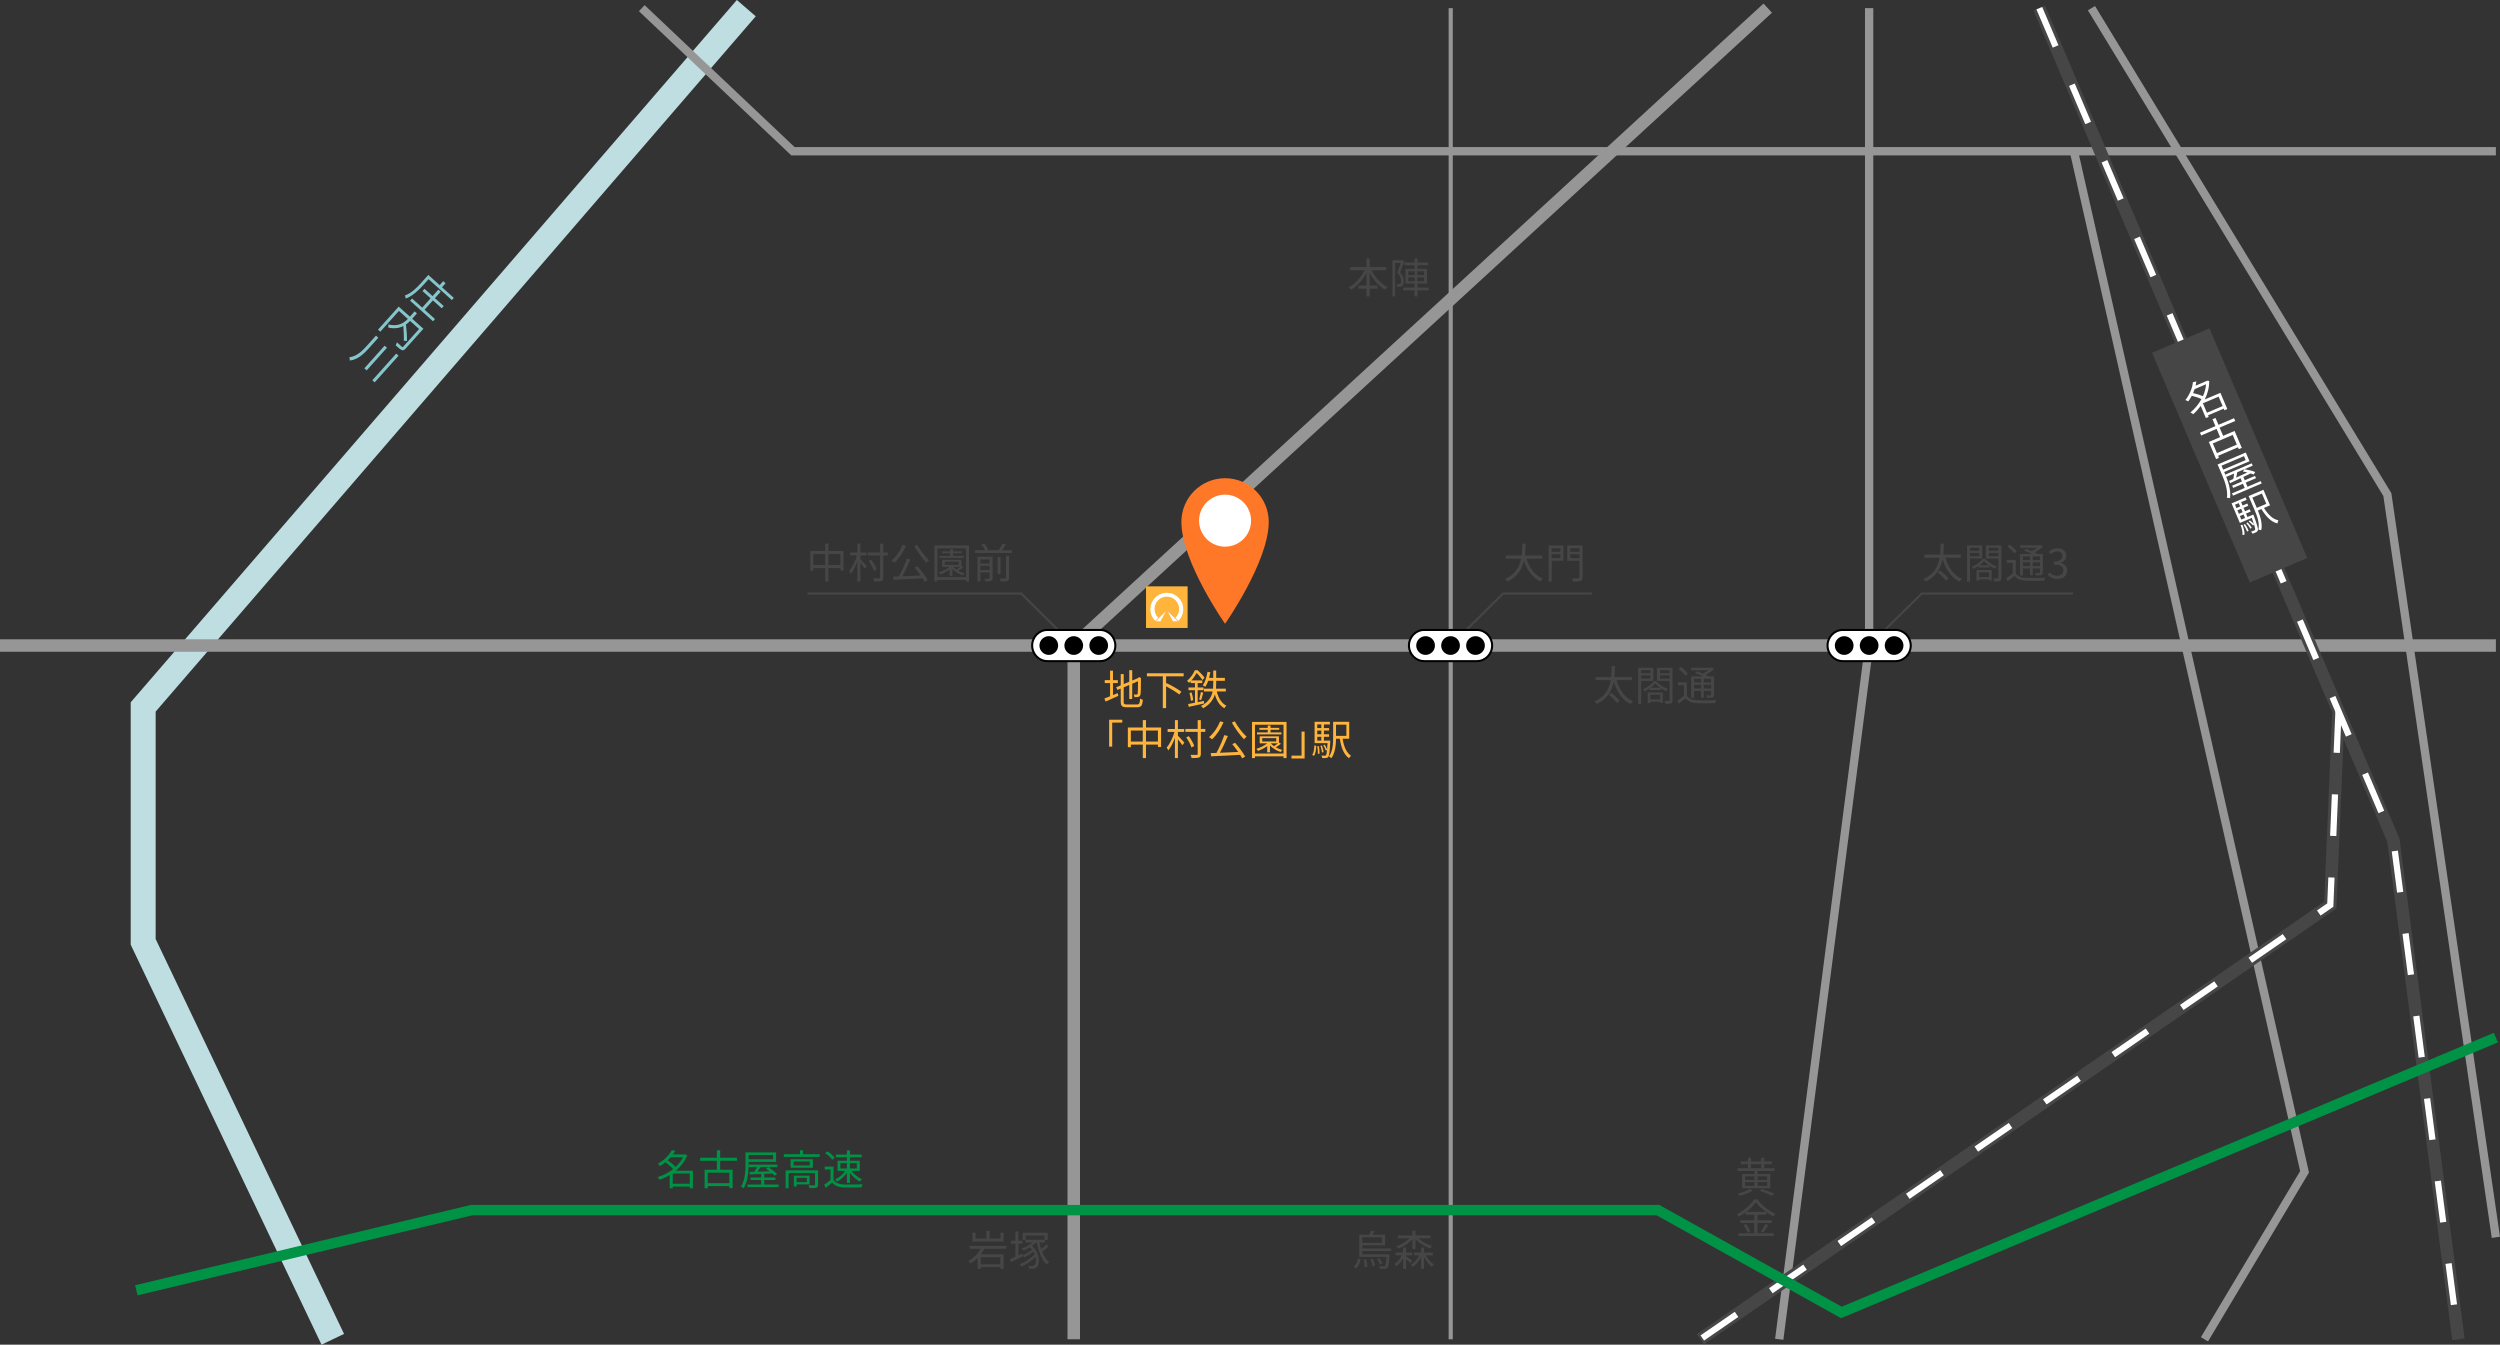 <?xml version="1.0" encoding="UTF-8"?><svg id="_レイヤー_2" xmlns="http://www.w3.org/2000/svg" viewBox="0 0 1201.98 646.5"><rect x="0" y="0" width="1201.98" height="646.5" fill="#333333" stroke="none"/><defs><style>.cls-1,.cls-2,.cls-3,.cls-4,.cls-5,.cls-6,.cls-7,.cls-8{fill:none;}.cls-1,.cls-3{stroke:#464646;}.cls-2{stroke-width:2px;}.cls-2,.cls-3,.cls-4,.cls-5,.cls-6,.cls-7,.cls-8{stroke-miterlimit:10;}.cls-2,.cls-7,.cls-8{stroke:#969696;}.cls-9{fill:#ff7828;}.cls-10{fill:#009245;}.cls-3,.cls-8{stroke-width:6px;}.cls-4{stroke:#bedee1;stroke-width:12px;}.cls-11{fill:#464646;}.cls-12,.cls-13{fill:#fff;}.cls-5{stroke:#fff;stroke-dasharray:20;stroke-width:3px;}.cls-14{fill:#85c6cc;}.cls-6{stroke:#009245;stroke-width:5px;}.cls-7{stroke-width:4px;}.cls-13{stroke:#000;stroke-width:.99px;}.cls-15{fill:#ffb43c;}</style></defs><g id="_デザイン"><polyline class="cls-4" points="358.81 3.92 68.84 339.89 68.84 452.84 160 643.92"/><path class="cls-11" d="M405.56,264.92v9.36h-1.52v-1.14h-5.74v6.48h-1.54v-6.48h-5.72v1.24h-1.46v-9.46h7.18v-3.56h1.54v3.56h7.26ZM396.75,271.68v-5.3h-5.72v5.3h5.72ZM404.04,271.68v-5.3h-5.74v5.3h5.74Z"/><path class="cls-11" d="M413.65,268.86c.7.66,2.62,2.76,3.1,3.32l-.96,1.26c-.42-.68-1.36-1.88-2.14-2.84v9h-1.44v-9.7c-.86,2.38-2.02,4.66-3.18,6.04-.16-.42-.56-1.02-.8-1.38,1.48-1.68,3-4.76,3.78-7.52h-3.32v-1.4h3.52v-4.28h1.44v4.28h3v1.4h-3v1.82ZM426.82,267.02h-2.14v10.56c0,1.04-.26,1.5-.92,1.76-.66.24-1.8.28-3.52.28-.08-.42-.3-1.12-.54-1.56,1.34.04,2.6.04,2.98.02.36,0,.48-.12.48-.5v-10.56h-5.92v-1.4h5.92v-4.24h1.52v4.24h2.14v1.4ZM420.17,274.52c-.38-1.3-1.46-3.34-2.52-4.86l1.24-.58c1.1,1.48,2.2,3.46,2.62,4.74l-1.34.7Z"/><path class="cls-11" d="M435.57,262.4c-1.34,3.2-3.4,6.24-5.52,8.2-.32-.28-1-.84-1.42-1.06,2.18-1.8,4.14-4.66,5.32-7.6l1.62.46ZM441.16,272.26c1.82,2.08,3.86,4.86,4.84,6.64l-1.46.82c-.26-.48-.6-1.06-.98-1.66-5.04.3-10.36.54-13.92.72l-.2-1.56c.82-.02,1.74-.06,2.74-.08,1.34-2.44,2.92-5.98,3.78-8.56l1.72.42c-1.08,2.58-2.52,5.7-3.84,8.06,2.7-.1,5.78-.24,8.8-.38-.9-1.3-1.92-2.66-2.86-3.78l1.38-.64ZM441.02,261.94c1.34,2.6,3.84,5.72,5.66,7.4-.4.28-.94.86-1.24,1.26-1.84-1.92-4.34-5.26-5.86-8.06l1.44-.6Z"/><path class="cls-11" d="M465.88,262.24v17.38h-1.46v-.84h-13.72v.84h-1.42v-17.38h16.6ZM464.42,277.44v-13.84h-13.72v13.84h13.72ZM463.2,272.72c-.74.62-1.68,1.24-2.5,1.7.98.56,2.08,1.02,3.16,1.3-.28.22-.64.68-.82.98-1.86-.58-3.78-1.74-5.12-3.1v3.26h-1.34v-2.96c-1.36.94-2.94,1.74-4.4,2.3-.16-.26-.6-.76-.86-1,1.88-.6,3.86-1.52,5.26-2.66h-3.62v-3.38h9.28v2.98l.96.58ZM463.42,268.24h-11.74v-.96h5.16v-1.26h-4v-.92h4v-1.12h1.34v1.12h4.18v.92h-4.18v1.26h5.24v.96ZM454.19,271.62h6.72v-1.58h-6.72v1.58ZM458.33,272.54c.42.48.94.94,1.54,1.36.62-.42,1.32-.92,1.88-1.36h-3.42Z"/><path class="cls-11" d="M486.46,264.52v1.36h-17.74v-1.36h4.9c-.36-.78-1.14-1.86-1.82-2.66l1.36-.52c.78.84,1.62,2.02,2,2.8l-.98.38h5.96c.68-.96,1.44-2.28,1.88-3.24l1.56.52c-.54.92-1.2,1.9-1.78,2.72h4.66ZM477.23,277.92c0,.76-.18,1.14-.72,1.38-.56.24-1.42.24-2.78.24-.08-.38-.28-.94-.48-1.3,1,.04,1.9.04,2.16.02.3-.02.38-.1.38-.36v-2.66h-4.42v4.3h-1.42v-11.88h7.28v10.26ZM471.37,268.94v1.96h4.42v-1.96h-4.42ZM475.79,274.06v-2h-4.42v2h4.42ZM481.04,275.98h-1.38v-8.12h1.38v8.12ZM483.68,267.26h1.46v10.5c0,.9-.2,1.3-.8,1.54-.64.24-1.64.28-3.16.26-.08-.4-.32-1.02-.54-1.42,1.22.04,2.3.04,2.6.02.34-.02.44-.1.44-.4v-10.5Z"/><polyline class="cls-1" points="388.25 285.37 490.99 285.37 516.25 310.37"/><polyline class="cls-8" points="849.91 3.92 516.25 310.37 516.25 643.92"/><polyline class="cls-8" points="0 310.37 516.25 310.37 1200 310.37"/><polyline class="cls-7" points="308.55 3.92 381.24 72.71 1200 72.71"/><polyline class="cls-7" points="997.11 72.71 1108.01 563.41 1059.89 643.92"/><polyline class="cls-7" points="898.67 3.92 898.67 310.37 855.44 643.92"/><line class="cls-2" x1="697.49" y1="3.92" x2="697.49" y2="643.92"/><polyline class="cls-7" points="1005.56 3.92 1147.82 237.78 1200 594.9"/><polyline class="cls-3" points="980.48 3.92 1150.74 404.02 1182 643.92"/><polyline class="cls-3" points="1124.33 341.96 1120.38 435.16 817.53 643.92"/><polyline class="cls-5" points="980.48 3.92 1150.74 404.02 1182 643.92"/><polyline class="cls-5" points="1124.33 341.96 1120.38 435.16 817.53 643.92"/><polyline class="cls-6" points="65.55 620.36 226.72 581.82 797.14 581.82 885.34 631.02 1200 498.87"/><path class="cls-11" d="M777.2,327.02c1.36,4.64,3.98,8.44,7.94,10.14-.36.32-.86.94-1.1,1.36-4.06-1.94-6.64-5.82-8.16-10.8-.84,4.16-2.92,8.38-8.16,10.76-.22-.38-.68-.92-1.1-1.22,5.2-2.24,7.1-6.28,7.82-10.24h-7.34v-1.5h7.56c.22-1.92.2-3.76.22-5.28h1.58c-.02,1.54-.04,3.36-.24,5.28h8.4v1.5h-7.42ZM774.76,333.14c1.42,1.14,3.18,2.76,4,3.86l-1.32,1.04c-.8-1.12-2.5-2.82-3.92-4.02l1.24-.88Z"/><path class="cls-11" d="M789.04,327.38v11.12h-1.42v-17.42h7.28v6.3h-5.86ZM789.04,322.2v1.48h4.46v-1.48h-4.46ZM793.5,326.28v-1.58h-4.46v1.58h4.46ZM793.22,330.94c-.82.56-1.72,1.06-2.62,1.46-.12-.32-.4-.8-.64-1.06,2.12-.86,4.14-2.34,5.16-3.82h1.22c1.36,1.6,3.52,2.94,5.46,3.64-.26.28-.56.8-.72,1.16-.86-.38-1.8-.88-2.66-1.46v.88h-5.2v-.8ZM792.18,332.92h7.3v5.04h-1.3v-.56h-4.72v.62h-1.28v-5.1ZM793.46,334.04v2.26h4.72v-2.26h-4.72ZM798.14,330.68c-.9-.62-1.74-1.34-2.34-2.06-.54.7-1.32,1.4-2.2,2.06h4.54ZM804.14,336.6c0,.84-.16,1.32-.72,1.56-.52.24-1.4.28-2.68.28-.06-.4-.28-1.1-.48-1.48.92.04,1.82.04,2.08.02.28,0,.36-.1.36-.38v-9.22h-6.02v-6.3h7.46v15.52ZM798.1,322.2v1.48h4.6v-1.48h-4.6ZM802.7,326.28v-1.58h-4.6v1.58h4.6Z"/><path class="cls-11" d="M811.04,334.48c.96,1.5,2.68,2.16,5.02,2.24,2.18.1,6.74.04,9.12-.12-.16.34-.38,1.02-.46,1.46-2.22.1-6.46.14-8.66.04-2.62-.1-4.42-.8-5.64-2.38-1.02.88-2.08,1.74-3.22,2.58l-.72-1.44c.96-.6,2.1-1.44,3.12-2.26v-5.14h-2.88v-1.4h4.32v6.42ZM810.38,324.92c-.62-.98-2.06-2.38-3.32-3.32l1.04-.92c1.26.9,2.74,2.24,3.38,3.22l-1.1,1.02ZM814.5,335.5h-1.4v-10.28h5.7c-1.18-.58-2.6-1.22-3.8-1.66l.94-.84c.86.3,1.84.7,2.78,1.1.96-.42,1.94-1,2.74-1.58h-8.34v-1.18h9.76l.28-.08.92.7c-1.06,1-2.56,2-4.04,2.74.58.28,1.1.56,1.54.8h2.52v8.8c0,.72-.16,1.08-.68,1.3-.52.2-1.36.22-2.7.22-.06-.36-.24-.88-.42-1.22.94.04,1.8.02,2.04.02.26,0,.34-.08.34-.34v-1.82h-3.48v3.24h-1.34v-3.24h-3.36v3.32ZM814.5,326.36v1.76h3.36v-1.76h-3.36ZM817.86,331.04v-1.82h-3.36v1.82h3.36ZM822.68,326.36h-3.48v1.76h3.48v-1.76ZM822.68,331.04v-1.82h-3.48v1.82h3.48Z"/><path class="cls-11" d="M659.45,129.92c1.66,3.42,4.54,6.6,7.68,8.12-.36.3-.88.88-1.1,1.3-3.02-1.66-5.7-4.7-7.5-8.16v6.12h3.8v1.48h-3.8v3.72h-1.54v-3.72h-3.9v-1.48h3.9v-6.12c-1.84,3.46-4.54,6.48-7.48,8.18-.22-.36-.72-.92-1.06-1.2,3.04-1.58,5.94-4.82,7.62-8.24h-6.94v-1.48h7.86v-4.18h1.54v4.18h7.92v1.48h-7Z"/><path class="cls-11" d="M675.17,125.63c-.6,1.66-1.34,3.7-2,5.28,1.44,1.64,1.78,3.06,1.78,4.3,0,1.08-.24,1.9-.78,2.3-.28.2-.66.32-1.04.38-.42.04-.9.04-1.36.02-.02-.38-.16-.96-.38-1.34.46.04.84.04,1.16.02.24-.02.46-.08.64-.18.3-.2.4-.76.4-1.36,0-1.06-.34-2.42-1.8-3.96.6-1.46,1.18-3.28,1.62-4.64h-2.64v16.04h-1.32v-17.4h4.5l.22-.06,1,.6ZM686.89,139.6h-5.36v2.92h-1.42v-2.92h-5.52v-1.32h5.52v-1.92h-4.4v-7.06h4.4v-1.8h-4.9v-1.32h4.9v-1.92h1.42v1.92h5.08v1.32h-5.08v1.8h4.56v7.06h-4.56v1.92h5.36v1.32ZM677.07,132.26h3.12v-1.8h-3.12v1.8ZM677.07,135.2h3.12v-1.84h-3.12v1.84ZM684.67,130.46h-3.22v1.8h3.22v-1.8ZM684.67,133.36h-3.22v1.84h3.22v-1.84Z"/><path class="cls-11" d="M473.26,600.42c-.5.92-1.06,1.82-1.74,2.66h10.98v6.96h-1.52v-.8h-9.46v.86h-1.48v-5.3c-1.04,1.02-2.22,1.94-3.52,2.66-.2-.32-.62-.88-.92-1.18,2.52-1.36,4.66-3.58,5.9-5.86h-5.32v-1.42h17.68v1.42h-10.6ZM482.54,596.88h-14.98v-4.2h1.48v2.84h5.2v-3.74h1.5v3.74h5.28v-2.84h1.52v4.2ZM480.98,604.44h-9.46v3.44h9.46v-3.44Z"/><path class="cls-11" d="M504.1,599.3c-.94.82-2.1,1.76-3.08,2.44.86,2.14,1.98,3.96,3.38,5.02-.34.26-.86.82-1.1,1.2-2.42-2.04-3.98-6.22-4.84-10.6h-.1c-.66.58-1.4,1.14-2.2,1.68,3.96,3.36,4.06,8.82,2.26,10.26-.64.56-1.22.72-2.06.72-.42.02-1.02,0-1.62-.04-.02-.38-.14-.98-.36-1.36.64.06,1.28.08,1.68.08.48,0,.88-.04,1.26-.4.7-.56,1.02-2.16.58-4-1.8,1.8-4.56,3.68-6.76,4.72-.2-.34-.56-.84-.86-1.14,2.46-.96,5.58-3.02,7.2-4.88-.18-.44-.4-.86-.66-1.28-1.22,1.04-3.04,2.2-4.4,2.88-.16-.28-.46-.62-.72-.86l.06.24c-1.94,1-4.04,2.04-5.66,2.84l-.48-1.44c.72-.3,1.6-.7,2.58-1.14v-6.3h-2.22v-1.4h2.22v-4.48h1.4v4.48h1.98v1.4h-1.98v5.64l1.84-.88.22.88c1.46-.6,3.4-1.74,4.52-2.76-.32-.38-.66-.76-1.06-1.1-1.02.6-2.06,1.14-3.02,1.58-.2-.26-.64-.76-.92-1,1.84-.7,3.86-1.76,5.36-2.94h-3.54v-1.2h-1.3v-3.48h11.98v3.48h-1.34v1.2h-2.62c.22,1.1.52,2.2.88,3.24.9-.72,1.92-1.66,2.54-2.36l.96,1.06ZM493.12,594.02v2.08h9.1v-2.08h-9.1Z"/><path class="cls-11" d="M650.8,609.07c1.16-.9,1.82-2.48,2.16-4.04l1.26.42c-.38,1.64-.98,3.38-2.22,4.38l-1.2-.76ZM655,601.48v1.58h13.1s-.02.42-.04.64c-.24,3.8-.46,5.24-.96,5.8-.34.36-.7.48-1.24.52-.5.04-1.44.04-2.42-.02-.02-.38-.16-.92-.38-1.26.96.1,1.84.1,2.16.1s.52-.02.66-.2c.32-.34.52-1.48.72-4.3h-13.08v-10.68h4.98c.26-.64.54-1.4.68-1.94l1.7.24c-.28.58-.6,1.18-.9,1.7h5.94v5.1h-10.92v1.5h13.82v1.22h-13.82ZM655,594.86v2.7h9.46v-2.7h-9.46ZM656.86,605.43c.36,1.16.56,2.64.56,3.62l-1.3.2c.04-.98-.14-2.48-.46-3.64l1.2-.18ZM660.04,605.26c.5,1.04.96,2.42,1.06,3.26l-1.2.34c-.12-.86-.52-2.26-1-3.32l1.14-.28ZM663.52,607.93c-.24-.72-.86-1.82-1.46-2.64l1.04-.38c.6.78,1.24,1.86,1.5,2.56l-1.08.46Z"/><path class="cls-11" d="M676.04,604.05c.8.52,2.5,1.74,2.92,2.08l-.88,1.12c-.4-.42-1.28-1.22-2.04-1.86v4.68h-1.42v-5.2c-.9,1.68-2.1,3.22-3.4,4.08-.14-.38-.46-.96-.68-1.32,1.3-.86,2.62-2.42,3.5-4.06h-3.02v-1.32h3.6v-2.4h1.42v2.4h2.94v1.32h-2.94v.48ZM679.08,595.74c-1.72,2-4.34,3.7-6.82,4.58-.22-.34-.64-.86-.94-1.16,2.34-.7,4.8-2.14,6.4-3.84h-5.64v-1.32h7v-2.24h1.46v2.24h7.24v1.32h-5.88c1.68,1.64,4.26,3.02,6.72,3.7-.34.28-.76.84-.98,1.2-2.6-.86-5.32-2.54-7.1-4.56v4.84h-1.46v-4.76ZM685.46,603.56c1.02,1.76,2.56,3.5,3.94,4.4-.3.28-.78.8-1.04,1.16-1.3-1.04-2.7-2.86-3.7-4.76v5.7h-1.4v-5.6c-1.04,1.96-2.54,3.7-4.08,4.74-.2-.34-.62-.82-.92-1.08,1.58-.92,3.14-2.68,4.14-4.56h-2.58v-1.32h3.44v-2.4h1.4v2.4h4.22v1.32h-3.42Z"/><path class="cls-11" d="M853.17,561.66v1.36h-8.16v1.44h6.1v6.8h-13.52v-6.8h5.92v-1.44h-8.08v-1.36h4.96v-1.92h-3.52v-1.34h3.52v-1.76h1.48v1.76h4.86v-1.76h1.52v1.76h3.58v1.34h-3.58v1.92h4.92ZM842.69,572.46c-1.62.98-4.14,1.96-6.16,2.5-.22-.3-.68-.8-1.02-1.08,2.02-.5,4.56-1.46,5.84-2.28l1.34.86ZM839.02,567.32h4.48v-1.76h-4.48v1.76ZM839.02,570.14h4.48v-1.78h-4.48v1.78ZM841.87,561.66h4.86v-1.92h-4.86v1.92ZM845.01,565.56v1.76h4.62v-1.76h-4.62ZM849.63,568.36h-4.62v1.78h4.62v-1.78ZM846.99,571.6c2.18.72,4.6,1.64,6.06,2.3l-1.1,1c-1.36-.66-3.62-1.58-5.86-2.36l.9-.94Z"/><path class="cls-11" d="M844.95,592.94h7.82v1.32h-16.96v-1.32h7.6v-4.94h-6.7v-1.3h6.7v-2.68h-4.12v-1.14c-1.04.76-2.16,1.48-3.3,2.08-.16-.34-.58-.86-.9-1.16,3.44-1.74,6.72-4.68,8.28-7.18h1.48c2.12,2.86,5.58,5.54,8.68,6.92-.36.38-.72.88-.96,1.32-1.1-.56-2.24-1.28-3.34-2.08v1.24h-4.28v2.68h6.86v1.3h-6.86v4.94ZM839.56,588.54c.82,1.1,1.62,2.58,1.9,3.58l-1.28.56c-.26-1-1.04-2.54-1.82-3.68l1.2-.46ZM849.11,582.7c-1.96-1.42-3.76-3.08-4.92-4.64-1.04,1.5-2.72,3.16-4.68,4.64h9.6ZM846.61,592.18c.72-.98,1.64-2.56,2.14-3.68l1.4.54c-.74,1.26-1.68,2.7-2.44,3.64l-1.1-.5Z"/><path class="cls-15" d="M535.11,334.2c.74-.32,1.5-.66,2.28-.96l.3,1.32c-2.12.98-4.38,1.98-6.14,2.76l-.58-1.48c.74-.26,1.7-.64,2.74-1.08v-6.34h-2.56v-1.42h2.56v-4.54h1.4v4.54h2.34v1.42h-2.34v5.78ZM546.64,338.7c1.16,0,1.36-.54,1.5-2.84.36.26.92.5,1.34.58-.24,2.72-.7,3.6-2.8,3.6h-4.9c-2.26,0-2.94-.54-2.94-2.68v-6.3l-1.58.66-.58-1.3,2.16-.9v-5.44h1.42v4.82l2.68-1.12v-5.56h1.42v4.96l2.64-1.1.32-.28.28-.22,1.04.4-.08.28c0,3.74-.04,6.72-.2,7.48-.1.82-.5,1.18-1.06,1.32-.56.14-1.32.14-1.88.14-.06-.4-.18-.96-.36-1.28.48.02,1.12.02,1.34.02.3,0,.5-.08.6-.52.1-.48.14-2.7.14-5.88l-2.78,1.18v7.34h-1.42v-6.74l-2.68,1.14v6.92c0,1.06.26,1.32,1.56,1.32h4.82Z"/><path class="cls-15" d="M560.65,325.18v3.56l.26-.3c2.38,1.14,5.52,2.94,7.1,4.14l-1.04,1.34c-1.36-1.12-4.04-2.76-6.32-3.98v10.52h-1.58v-15.28h-7.64v-1.48h17.66v1.48h-8.44Z"/><path class="cls-15" d="M578.97,338.22c-2.62.6-5.38,1.2-7.44,1.64l-.3-1.36c.92-.16,2.06-.38,3.3-.64v-6.02h-3.12v-1.3h3.12v-2.12h-2.06v-.9c-.26.26-.54.52-.82.78-.22-.3-.66-.76-.92-.94,1.8-1.52,3.08-3.54,3.74-5.12h1.36c1.18,1.06,2.64,2.6,3.32,3.6l-1,1.12c-.58-.9-1.74-2.36-2.82-3.38-.6,1.08-1.42,2.36-2.52,3.56h5.24v1.28h-2.22v2.12h2.86v1.3h-2.86v5.76c.98-.2,2.02-.42,3.02-.62l.12,1.24ZM572.89,332.9c.42,1.2.74,2.74.8,3.76l-1.1.28c-.04-1.04-.34-2.58-.72-3.78l1.02-.26ZM576.55,336.32c.28-.96.66-2.54.82-3.6l1.16.3c-.32,1.22-.7,2.64-1,3.56l-.98-.26ZM585.01,332.46c.78,3.12,2.26,5.64,4.62,6.84-.32.28-.78.84-1,1.22-2.24-1.3-3.68-3.64-4.54-6.62-.74,2.42-2.32,4.82-5.64,6.64-.2-.3-.66-.82-1.02-1.1,3.7-1.88,5.08-4.46,5.58-6.98h-4.14v-1.36h4.34c.08-.88.1-1.74.1-2.54v-1.24h-2.4c-.4,1.12-.86,2.1-1.4,2.92-.28-.22-.9-.56-1.26-.72,1.16-1.58,1.9-4.02,2.3-6.54l1.38.24c-.16.92-.36,1.84-.6,2.7h1.98v-3.54h1.42v3.54h4.18v1.4h-4.18v1.24c0,.82-.02,1.66-.1,2.54h4.74v1.36h-4.36Z"/><path class="cls-15" d="M539.58,346.04v1.38h-4.84v11.56h-1.48v-12.94h6.32Z"/><path class="cls-15" d="M558.24,349.78v9.36h-1.52v-1.14h-5.74v6.48h-1.54v-6.48h-5.72v1.24h-1.46v-9.46h7.18v-3.56h1.54v3.56h7.26ZM549.43,356.54v-5.3h-5.72v5.3h5.72ZM556.72,356.54v-5.3h-5.74v5.3h5.74Z"/><path class="cls-15" d="M566.33,353.72c.7.66,2.62,2.76,3.1,3.32l-.96,1.26c-.42-.68-1.36-1.88-2.14-2.84v9h-1.44v-9.7c-.86,2.38-2.02,4.66-3.18,6.04-.16-.42-.56-1.02-.8-1.38,1.48-1.68,3-4.76,3.78-7.52h-3.32v-1.4h3.52v-4.28h1.44v4.28h3v1.4h-3v1.82ZM579.5,351.88h-2.14v10.56c0,1.04-.26,1.5-.92,1.76-.66.24-1.8.28-3.52.28-.08-.42-.3-1.12-.54-1.56,1.34.04,2.6.04,2.98.02.36,0,.48-.12.48-.5v-10.56h-5.92v-1.4h5.92v-4.24h1.52v4.24h2.14v1.4ZM572.85,359.38c-.38-1.3-1.46-3.34-2.52-4.86l1.24-.58c1.1,1.48,2.2,3.46,2.62,4.74l-1.34.7Z"/><path class="cls-15" d="M588.25,347.26c-1.34,3.2-3.4,6.24-5.52,8.2-.32-.28-1-.84-1.42-1.06,2.18-1.8,4.14-4.66,5.32-7.6l1.62.46ZM593.83,357.12c1.82,2.08,3.86,4.86,4.84,6.64l-1.46.82c-.26-.48-.6-1.06-.98-1.66-5.04.3-10.36.54-13.92.72l-.2-1.56c.82-.02,1.74-.06,2.74-.08,1.34-2.44,2.92-5.98,3.78-8.56l1.72.42c-1.08,2.58-2.52,5.7-3.84,8.06,2.7-.1,5.78-.24,8.8-.38-.9-1.3-1.92-2.66-2.86-3.78l1.38-.64ZM593.69,346.8c1.34,2.6,3.84,5.72,5.66,7.4-.4.28-.94.86-1.24,1.26-1.84-1.92-4.34-5.26-5.86-8.06l1.44-.6Z"/><path class="cls-15" d="M618.56,347.1v17.38h-1.46v-.84h-13.72v.84h-1.42v-17.38h16.6ZM617.1,362.3v-13.84h-13.72v13.84h13.72ZM615.88,357.58c-.74.62-1.68,1.24-2.5,1.7.98.56,2.08,1.02,3.16,1.3-.28.22-.64.68-.82.98-1.86-.58-3.78-1.74-5.12-3.1v3.26h-1.34v-2.96c-1.36.94-2.94,1.74-4.4,2.3-.16-.26-.6-.76-.86-1,1.88-.6,3.86-1.52,5.26-2.66h-3.62v-3.38h9.28v2.98l.96.58ZM616.1,353.1h-11.74v-.96h5.16v-1.26h-4v-.92h4v-1.12h1.34v1.12h4.18v.92h-4.18v1.26h5.24v.96ZM606.87,356.48h6.72v-1.58h-6.72v1.58ZM611.01,357.4c.42.48.94.94,1.54,1.36.62-.42,1.32-.92,1.88-1.36h-3.42Z"/><path class="cls-15" d="M620.93,364.68v-1.38h4.84v-11.56h1.48v12.94h-6.32Z"/><path class="cls-15" d="M630.91,362.96c.72-1.02.96-2.8,1.02-4.56l.92.18c-.1,1.82-.32,3.74-1.1,4.86l-.84-.48ZM639.59,356.06s0,.4-.02.6c-.26,4.92-.48,6.68-.98,7.28-.3.36-.62.48-1.1.52-.4.04-1.1.04-1.82,0-.04-.36-.16-.88-.34-1.2.7.04,1.34.06,1.6.06s.42-.04.58-.2c.2-.26.38-.98.52-2.52l-.64.28c-.2-.72-.68-1.8-1.16-2.6l.7-.26c.44.7.88,1.64,1.12,2.32.08-.8.14-1.8.22-3.06h-6.22v-10.24h7.36v1.26h-2.88v1.76h2.48v1.18h-2.48v1.8h2.48v1.2h-2.48v1.82h3.06ZM633.33,348.3v1.76h1.94v-1.76h-1.94ZM635.27,351.24h-1.94v1.8h1.94v-1.8ZM633.33,356.06h1.94v-1.82h-1.94v1.82ZM634.11,358.72c.22,1.16.36,2.64.34,3.62l-.84.14c.06-1-.08-2.48-.28-3.66l.78-.1ZM635.61,361.82c-.08-.86-.42-2.2-.78-3.22l.72-.16c.42,1,.76,2.32.84,3.18l-.78.2ZM645.52,355.18c.58,3.66,1.8,6.72,4.06,8.16-.32.3-.78.84-1,1.22-2.52-1.8-3.76-5.14-4.4-9.38h-1.82c-.04,2.98-.4,6.82-2.24,9.34-.24-.26-.86-.62-1.18-.76,1.86-2.58,2.02-6.3,2.02-9.18v-7.54h7.74v8.14h-3.18ZM642.35,348.42v5.38h4.98v-5.38h-4.98Z"/><path class="cls-14" d="M206.06,134.22l-2.5,2.79c-2.03,2.26-5.23,5.41-8.51,6.53-.02-.37-.22-1.11-.38-1.47,3.12-1.05,5.91-3.92,7.8-6.04l3.45-3.84,5.46,4.9,1.71-1.91,1.13,1.02-1.71,1.91,5.69,5.1-.95,1.06-11.2-10.04ZM209.13,153.39l-.95,1.06-11.01-9.87.95-1.06,4.88,4.38,4.02-4.48-3.89-3.49.96-1.07,3.89,3.49,2.79-3.11,1.13,1.01-2.79,3.11,4.23,3.79-.96,1.07-4.23-3.79-4.02,4.48,4.99,4.47Z"/><path class="cls-14" d="M194.96,167.66c-.64.72-1.12.93-1.79.65-.69-.27-1.62-1.1-2.94-2.29.22-.34.53-1.01.63-1.45,1,.98,2.02,1.89,2.34,2.15.28.23.45.22.69-.05l7.61-8.49-4.32-3.87c-.58.58-1.24,1.17-2,1.7.31,2.62.57,5.99.49,7.91l-1.55-.1c.14-1.68,0-4.53-.21-7.04-1.83.94-4.15,1.36-7.2.75.05-.39.04-1.12-.04-1.54,4.84,1.2,7.58-.78,9.42-2.65l-4.29-3.85-8.96,9.99-1.09-.98,9.94-11.08,5.39,4.83,2.28-2.55,1.1.99-2.28,2.55,5.39,4.83-8.6,9.59Z"/><path class="cls-14" d="M181.88,162.38l-4.51,5.03c-2.54,2.83-5.3,5.46-9.2,5.94.03-.43-.09-1.19-.21-1.59,3.53-.43,6.02-2.82,8.31-5.37l4.5-5.02,1.12,1ZM186.04,167.21l-9.75,10.87-1.12-1,9.75-10.87,1.12,1ZM191.62,171.03l-11.48,12.81-1.13-1.02,11.49-12.81,1.13,1.01Z"/><path class="cls-10" d="M333.15,571.35h-1.5v-.84h-8.2v.8h-1.46v-6.32c-1.6.94-3.26,1.7-4.92,2.24-.18-.4-.56-1.02-.88-1.3,2.54-.74,5.16-2.06,7.42-3.84-.88-1.02-2.34-2.3-3.66-3.28-.8.64-1.66,1.26-2.62,1.82-.2-.34-.7-.88-1.04-1.14,3.28-1.78,5.56-4.34,6.72-6.5l1.66.34c-.34.56-.72,1.14-1.14,1.72h5.64l.28-.08.98.52c-1.18,2.96-3.14,5.42-5.46,7.38h8.18v8.48ZM322.45,556.38c-.44.5-.9,1-1.42,1.46,1.34.94,2.86,2.22,3.78,3.22,1.48-1.36,2.74-2.94,3.6-4.68h-5.96ZM331.65,569.14v-4.92h-8.2v4.92h8.2Z"/><path class="cls-10" d="M346.25,558.1v4.3h6v8.86h-1.58v-.98h-10.4v1.06h-1.5v-8.94h5.9v-4.3h-8.06v-1.46h8.06v-3.6h1.58v3.6h8.14v1.46h-8.14ZM350.67,563.82h-10.4v5.04h10.4v-5.04Z"/><path class="cls-10" d="M359.93,559.6c0,3.42-.3,8.38-2.36,11.7-.28-.24-.92-.6-1.3-.76,1.98-3.2,2.16-7.72,2.16-10.94v-5.54h14.72v4.56h-13.22v.98ZM374.35,569.52v1.22h-15v-1.22h6.64v-2.18h-5.12v-1.2h5.12v-1.7c-2.08.1-3.98.16-5.5.22l-.1-1.22,2.26-.06c.44-.66.94-1.46,1.34-2.22h-4.02v-1.22h13.78v1.22h-8.1c-.46.74-.98,1.52-1.46,2.18,1.82-.06,3.86-.12,5.9-.2-.6-.44-1.22-.88-1.8-1.24l1.12-.72c1.48.92,3.34,2.28,4.22,3.28l-1.2.82c-.26-.32-.62-.68-1.02-1.04l-3.96.16v1.74h5.36v1.2h-5.36v2.18h6.9ZM359.93,555.32v2.06h11.74v-2.06h-11.74Z"/><path class="cls-10" d="M394.09,554.94v1.3h-17.24v-1.3h7.76v-1.9h1.5v1.9h7.98ZM393.33,569.54c0,.8-.18,1.24-.8,1.5-.66.22-1.7.22-3.36.22-.08-.4-.28-1-.48-1.38,1.28.04,2.4.04,2.76,0,.34,0,.4-.1.4-.38v-5.54h-12.7v7.34h-1.42v-8.6h15.6v6.84ZM390.83,557.36v4.08h-10.7v-4.08h10.7ZM389.35,558.42h-7.8v1.94h7.8v-1.94ZM383.01,569.46v1h-1.32v-5.22h7.56v4.22h-6.24ZM383.01,566.32v2.04h4.92v-2.04h-4.92Z"/><path class="cls-10" d="M400.75,567.26c.94,1.46,2.68,2.14,4.98,2.24,2.18.08,6.62.02,8.96-.14-.16.36-.42,1.06-.48,1.52-2.18.08-6.28.12-8.48.04-2.6-.1-4.38-.82-5.66-2.36-.96.84-1.96,1.7-3.02,2.56l-.8-1.5c.92-.6,2.04-1.44,3.04-2.28v-5.06h-2.78v-1.4h4.24v6.38ZM400.13,557.6c-.62-.96-2.1-2.28-3.4-3.16l1.1-.9c1.28.84,2.78,2.12,3.48,3.08l-1.18.98ZM407.19,563.92c-1.24,1.74-3.04,3.36-4.74,4.24-.22-.34-.64-.86-.96-1.12,1.8-.78,3.76-2.38,4.92-4.06h-3.72v-4.92h4.5v-1.66h-5.32v-1.28h5.32v-2.04h1.46v2.04h5.64v1.28h-5.64v1.66h4.74v4.92h-4.08c1.26,1.58,3.32,3.2,5.1,3.98-.34.26-.78.78-1.02,1.16-1.62-.88-3.44-2.48-4.74-4.12v4.76h-1.46v-4.84ZM404.05,561.78h3.14v-2.54h-3.14v2.54ZM408.65,559.24v2.54h3.3v-2.54h-3.3Z"/><path class="cls-9" d="M568,250.92c0-11.6,9.4-21,21-21s21,9.4,21,21c0,19.06-21,49-21,49,0,0-21-29.94-21-49Z"/><circle class="cls-12" cx="589" cy="250.33" r="12.5"/><path class="cls-13" d="M536.25,310.38c0,4.11-3.3,7.49-7.34,7.49h-25.34c-4.03,0-7.32-3.38-7.32-7.49h0c0-4.12,3.3-7.51,7.32-7.51h25.34c4.03,0,7.34,3.39,7.34,7.51h0Z"/><path d="M520.75,310.37c0,2.47-2.02,4.5-4.5,4.5s-4.5-2.03-4.5-4.5,2.02-4.5,4.5-4.5,4.5,2,4.5,4.5Z"/><path d="M532.75,310.37c0,2.47-2.02,4.5-4.5,4.5s-4.5-2.03-4.5-4.5,2.02-4.5,4.5-4.5,4.5,2,4.5,4.5Z"/><path d="M508.75,310.37c0,2.47-2.02,4.5-4.5,4.5s-4.5-2.03-4.5-4.5,2.02-4.5,4.5-4.5,4.5,2,4.5,4.5Z"/><path class="cls-11" d="M733.91,268.6c1.4,4.4,4,8.02,7.86,9.6-.36.34-.86.96-1.12,1.4-3.84-1.82-6.38-5.36-7.96-9.9-.96,3.84-3.12,7.68-7.98,9.9-.22-.4-.7-.92-1.12-1.22,4.96-2.16,6.96-6,7.78-9.78h-7.38v-1.52h7.62c.3-2.1.28-4.1.3-5.68h1.6c-.02,1.6-.04,3.58-.32,5.68h8.26v1.52h-7.54Z"/><path class="cls-11" d="M751.67,269.6h-5.64v10.02h-1.46v-17.32h7.1v7.3ZM746.02,263.56v1.74h4.24v-1.74h-4.24ZM750.26,268.36v-1.92h-4.24v1.92h4.24ZM760.89,277.58c0,1.02-.26,1.5-.92,1.74-.7.24-1.88.28-3.68.28-.08-.42-.32-1.12-.54-1.54,1.36.08,2.72.06,3.14.04.36-.02.5-.12.5-.52v-7.96h-5.86v-7.32h7.36v15.28ZM754.95,263.56v1.74h4.44v-1.74h-4.44ZM759.39,268.38v-1.94h-4.44v1.94h4.44Z"/><polyline class="cls-1" points="765.41 285.37 722.66 285.37 697.41 310.37"/><path class="cls-13" d="M717.41,310.38c0,4.11-3.3,7.49-7.34,7.49h-25.34c-4.03,0-7.32-3.38-7.32-7.49h0c0-4.12,3.3-7.51,7.32-7.51h25.34c4.03,0,7.34,3.39,7.34,7.51h0Z"/><path d="M701.91,310.37c0,2.47-2.02,4.5-4.5,4.5s-4.5-2.03-4.5-4.5,2.02-4.5,4.5-4.5,4.5,2,4.5,4.5Z"/><path d="M713.91,310.37c0,2.47-2.02,4.5-4.5,4.5s-4.5-2.03-4.5-4.5,2.02-4.5,4.5-4.5,4.5,2,4.5,4.5Z"/><path d="M689.91,310.37c0,2.47-2.02,4.5-4.5,4.5s-4.5-2.03-4.5-4.5,2.02-4.5,4.5-4.5,4.5,2,4.5,4.5Z"/><path class="cls-11" d="M935.32,268.16c1.36,4.64,3.98,8.44,7.94,10.14-.36.32-.86.94-1.1,1.36-4.06-1.94-6.64-5.82-8.16-10.8-.84,4.16-2.92,8.38-8.16,10.76-.22-.38-.68-.92-1.1-1.22,5.2-2.24,7.1-6.28,7.82-10.24h-7.34v-1.5h7.56c.22-1.92.2-3.76.22-5.28h1.58c-.02,1.54-.04,3.36-.24,5.28h8.4v1.5h-7.42ZM932.88,274.28c1.42,1.14,3.18,2.76,4,3.86l-1.32,1.04c-.8-1.12-2.5-2.82-3.92-4.02l1.24-.88Z"/><path class="cls-11" d="M947.15,268.52v11.12h-1.42v-17.42h7.28v6.3h-5.86ZM947.15,263.34v1.48h4.46v-1.48h-4.46ZM951.61,267.42v-1.58h-4.46v1.58h4.46ZM951.33,272.08c-.82.56-1.72,1.06-2.62,1.46-.12-.32-.4-.8-.64-1.06,2.12-.86,4.14-2.34,5.16-3.82h1.22c1.36,1.6,3.52,2.94,5.46,3.64-.26.28-.56.8-.72,1.16-.86-.38-1.8-.88-2.66-1.46v.88h-5.2v-.8ZM950.29,274.06h7.3v5.04h-1.3v-.56h-4.72v.62h-1.28v-5.1ZM951.57,275.18v2.26h4.72v-2.26h-4.72ZM956.25,271.82c-.9-.62-1.74-1.34-2.34-2.06-.54.7-1.32,1.4-2.2,2.06h4.54ZM962.26,277.74c0,.84-.16,1.32-.72,1.56-.52.24-1.4.28-2.68.28-.06-.4-.28-1.1-.48-1.48.92.04,1.82.04,2.08.02.28,0,.36-.1.36-.38v-9.22h-6.02v-6.3h7.46v15.52ZM956.21,263.34v1.48h4.6v-1.48h-4.6ZM960.82,267.42v-1.58h-4.6v1.58h4.6Z"/><path class="cls-11" d="M969.15,275.62c.96,1.5,2.68,2.16,5.02,2.24,2.18.1,6.74.04,9.12-.12-.16.34-.38,1.02-.46,1.46-2.22.1-6.46.14-8.66.04-2.62-.1-4.42-.8-5.64-2.38-1.02.88-2.08,1.74-3.22,2.58l-.72-1.44c.96-.6,2.1-1.44,3.12-2.26v-5.14h-2.88v-1.4h4.32v6.42ZM968.49,266.06c-.62-.98-2.06-2.38-3.32-3.32l1.04-.92c1.26.9,2.74,2.24,3.38,3.22l-1.1,1.02ZM972.61,276.64h-1.4v-10.28h5.7c-1.18-.58-2.6-1.22-3.8-1.66l.94-.84c.86.3,1.84.7,2.78,1.1.96-.42,1.94-1,2.74-1.58h-8.34v-1.18h9.76l.28-.08.92.7c-1.06,1-2.56,2-4.04,2.74.58.28,1.1.56,1.54.8h2.52v8.8c0,.72-.16,1.08-.68,1.3-.52.2-1.36.22-2.7.22-.06-.36-.24-.88-.42-1.22.94.04,1.8.02,2.04.02.26,0,.34-.08.34-.34v-1.82h-3.48v3.24h-1.34v-3.24h-3.36v3.32ZM972.61,267.5v1.76h3.36v-1.76h-3.36ZM975.98,272.18v-1.82h-3.36v1.82h3.36ZM980.8,267.5h-3.48v1.76h3.48v-1.76ZM980.8,272.18v-1.82h-3.48v1.82h3.48Z"/><path class="cls-11" d="M984.51,276.36l.92-1.2c.86.9,1.98,1.68,3.64,1.68,1.74,0,2.98-1.02,2.98-2.62,0-1.7-1.18-2.82-4.56-2.82v-1.4c3.02,0,4.06-1.18,4.06-2.68,0-1.38-.96-2.26-2.48-2.26-1.18,0-2.22.6-3.04,1.44l-.98-1.14c1.1-1.04,2.4-1.78,4.1-1.78,2.46,0,4.26,1.3,4.26,3.62,0,1.72-1.06,2.82-2.6,3.38v.08c1.72.42,3.1,1.68,3.1,3.64,0,2.54-2.1,4.06-4.7,4.06-2.3,0-3.74-.96-4.7-2Z"/><polyline class="cls-1" points="996.67 285.37 923.93 285.37 898.67 310.37"/><path class="cls-13" d="M918.67,310.38c0,4.11-3.3,7.49-7.34,7.49h-25.34c-4.03,0-7.32-3.38-7.32-7.49h0c0-4.12,3.3-7.51,7.32-7.51h25.34c4.03,0,7.34,3.39,7.34,7.51h0Z"/><path d="M903.17,310.37c0,2.47-2.02,4.5-4.5,4.5s-4.5-2.03-4.5-4.5,2.02-4.5,4.5-4.5,4.5,2,4.5,4.5Z"/><path d="M915.17,310.37c0,2.47-2.02,4.5-4.5,4.5s-4.5-2.03-4.5-4.5,2.02-4.5,4.5-4.5,4.5,2,4.5,4.5Z"/><path d="M891.17,310.37c0,2.47-2.02,4.5-4.5,4.5s-4.5-2.03-4.5-4.5,2.02-4.5,4.5-4.5,4.5,2,4.5,4.5Z"/><rect class="cls-11" x="1057.01" y="159.01" width="30" height="120" transform="translate(-.1 437.54) rotate(-23.07)"/><path class="cls-12" d="M1070.86,196.66l-1.38.59-.33-.77-7.55,3.21.31.74-1.34.57-2.48-5.82c-1.1,1.49-2.33,2.84-3.65,3.99-.32-.3-.92-.72-1.32-.85,2.05-1.68,3.94-3.92,5.32-6.44-1.21-.59-3.05-1.2-4.65-1.58-.49.9-1.03,1.81-1.7,2.7-.32-.23-.99-.54-1.4-.64,2.32-2.92,3.42-6.17,3.64-8.62l1.66-.34c-.09.65-.22,1.33-.37,2.03l5.19-2.21.23-.18,1.11.1c.07,3.19-.77,6.22-2.13,8.93l7.53-3.21,3.32,7.8ZM1055.15,187.09c-.21.63-.44,1.27-.73,1.9,1.6.34,3.5.92,4.74,1.48.83-1.83,1.37-3.78,1.48-5.72l-5.48,2.34ZM1068.62,195.23l-1.93-4.53-7.55,3.21,1.93,4.53,7.55-3.21Z"/><path class="cls-12" d="M1067.16,205.58l1.69,3.96,5.52-2.35,3.47,8.15-1.45.62-.38-.9-9.57,4.08.42.98-1.38.59-3.5-8.23,5.43-2.31-1.68-3.96-7.42,3.16-.57-1.34,7.42-3.16-1.41-3.31,1.46-.62,1.41,3.31,7.49-3.19.57,1.34-7.49,3.19ZM1073.47,209.12l-9.57,4.08,1.98,4.64,9.57-4.08-1.98-4.64Z"/><path class="cls-12" d="M1069.77,227.84c1.34,3.15,3.01,7.83,2.41,11.69-.35-.11-1.08-.19-1.5-.19.57-3.72-1.04-7.95-2.3-10.91l-2.17-5.1,13.55-5.77,1.79,4.2-12.17,5.18.38.9ZM1068.09,223.9l.81,1.9,10.8-4.6-.81-1.9-10.8,4.6ZM1086.93,231.32l.48,1.12-13.8,5.88-.48-1.12,6.11-2.6-.85-2.01-4.71,2.01-.47-1.1,4.71-2.01-.67-1.56c-1.88.91-3.6,1.71-4.98,2.36l-.57-1.08,2.06-.94c.15-.78.29-1.71.36-2.57l-3.7,1.58-.48-1.12,12.68-5.4.48,1.12-7.45,3.17c-.13.86-.31,1.78-.49,2.58,1.65-.77,3.5-1.62,5.35-2.5-.72-.17-1.47-.33-2.14-.44l.75-1.1c1.72.27,3.97.79,5.17,1.36l-.78,1.22c-.37-.19-.84-.38-1.35-.56l-3.58,1.7.68,1.6,4.93-2.1.47,1.1-4.93,2.1.85,2.01,6.35-2.7Z"/><path class="cls-12" d="M1083.38,247.35s.16.37.22.56c1.69,4.63,2.18,6.33,1.95,7.08-.14.45-.38.69-.81.91-.35.19-1,.47-1.68.71-.18-.31-.49-.75-.78-.97.66-.24,1.26-.47,1.5-.57.24-.1.37-.2.46-.41.08-.32-.03-1.05-.51-2.52l-.48.51c-.47-.58-1.33-1.39-2.09-1.94l.54-.51c.68.47,1.45,1.16,1.94,1.7-.24-.77-.58-1.71-1-2.9l-5.72,2.44-4.01-9.42,6.77-2.88.49,1.16-2.65,1.13.69,1.62,2.28-.97.46,1.09-2.28.97.71,1.66,2.28-.97.47,1.11-2.28.97.71,1.67,2.82-1.2ZM1074.58,242.66l.69,1.62,1.79-.76-.69-1.62-1.79.76ZM1077.52,244.61l-1.79.76.71,1.66,1.79-.76-.71-1.66ZM1077.62,249.8l1.79-.76-.71-1.67-1.79.76.71,1.67ZM1078.1,257.1c.26-1.22-.21-2.95-.85-4.6l.92-.2c.62,1.71,1.17,3.57.89,4.9l-.96-.11ZM1079.38,251.94c.66.98,1.37,2.29,1.73,3.2l-.72.46c-.33-.94-1.04-2.25-1.69-3.26l.68-.4ZM1081.98,254.21c-.41-.76-1.25-1.86-1.98-2.66l.6-.43c.78.75,1.61,1.84,2.02,2.6l-.64.49ZM1088.49,244.22c1.97,3.14,4.29,5.48,6.93,5.92-.18.4-.39,1.08-.44,1.51-3.02-.67-5.47-3.26-7.72-6.91l-1.67.71c1.13,2.76,2.3,6.43,1.6,9.47-.32-.15-1.03-.23-1.38-.24.7-3.1-.61-6.59-1.74-9.24l-2.96-6.94,7.12-3.03,3.19,7.49-2.93,1.25ZM1082.93,239.24l2.11,4.95,4.58-1.95-2.11-4.95-4.58,1.95Z"/><rect class="cls-15" x="551" y="281.92" width="20" height="20"/><g id="layer1"><path class="cls-12" d="M566.6,287.35c-3.07-3.09-8.07-3.11-11.16-.03-3.09,3.07-3.11,8.07-.03,11.16l1.46-1.46c-1.1-1.08-1.79-2.57-1.79-4.24h0c0-3.27,2.65-5.92,5.92-5.92,3.27,0,5.92,2.65,5.92,5.92h0c0,1.67-.69,3.18-1.81,4.26l1.46,1.46c3.09-3.07,3.11-8.07.03-11.16Z"/><path id="path3179" class="cls-12" d="M555.67,298.71l4.87-4.85-2.56,4.85h-2.3Z"/><path id="path3181" class="cls-12" d="M566.26,298.71l-4.87-4.85,2.56,4.85h2.3Z"/></g></g></svg>